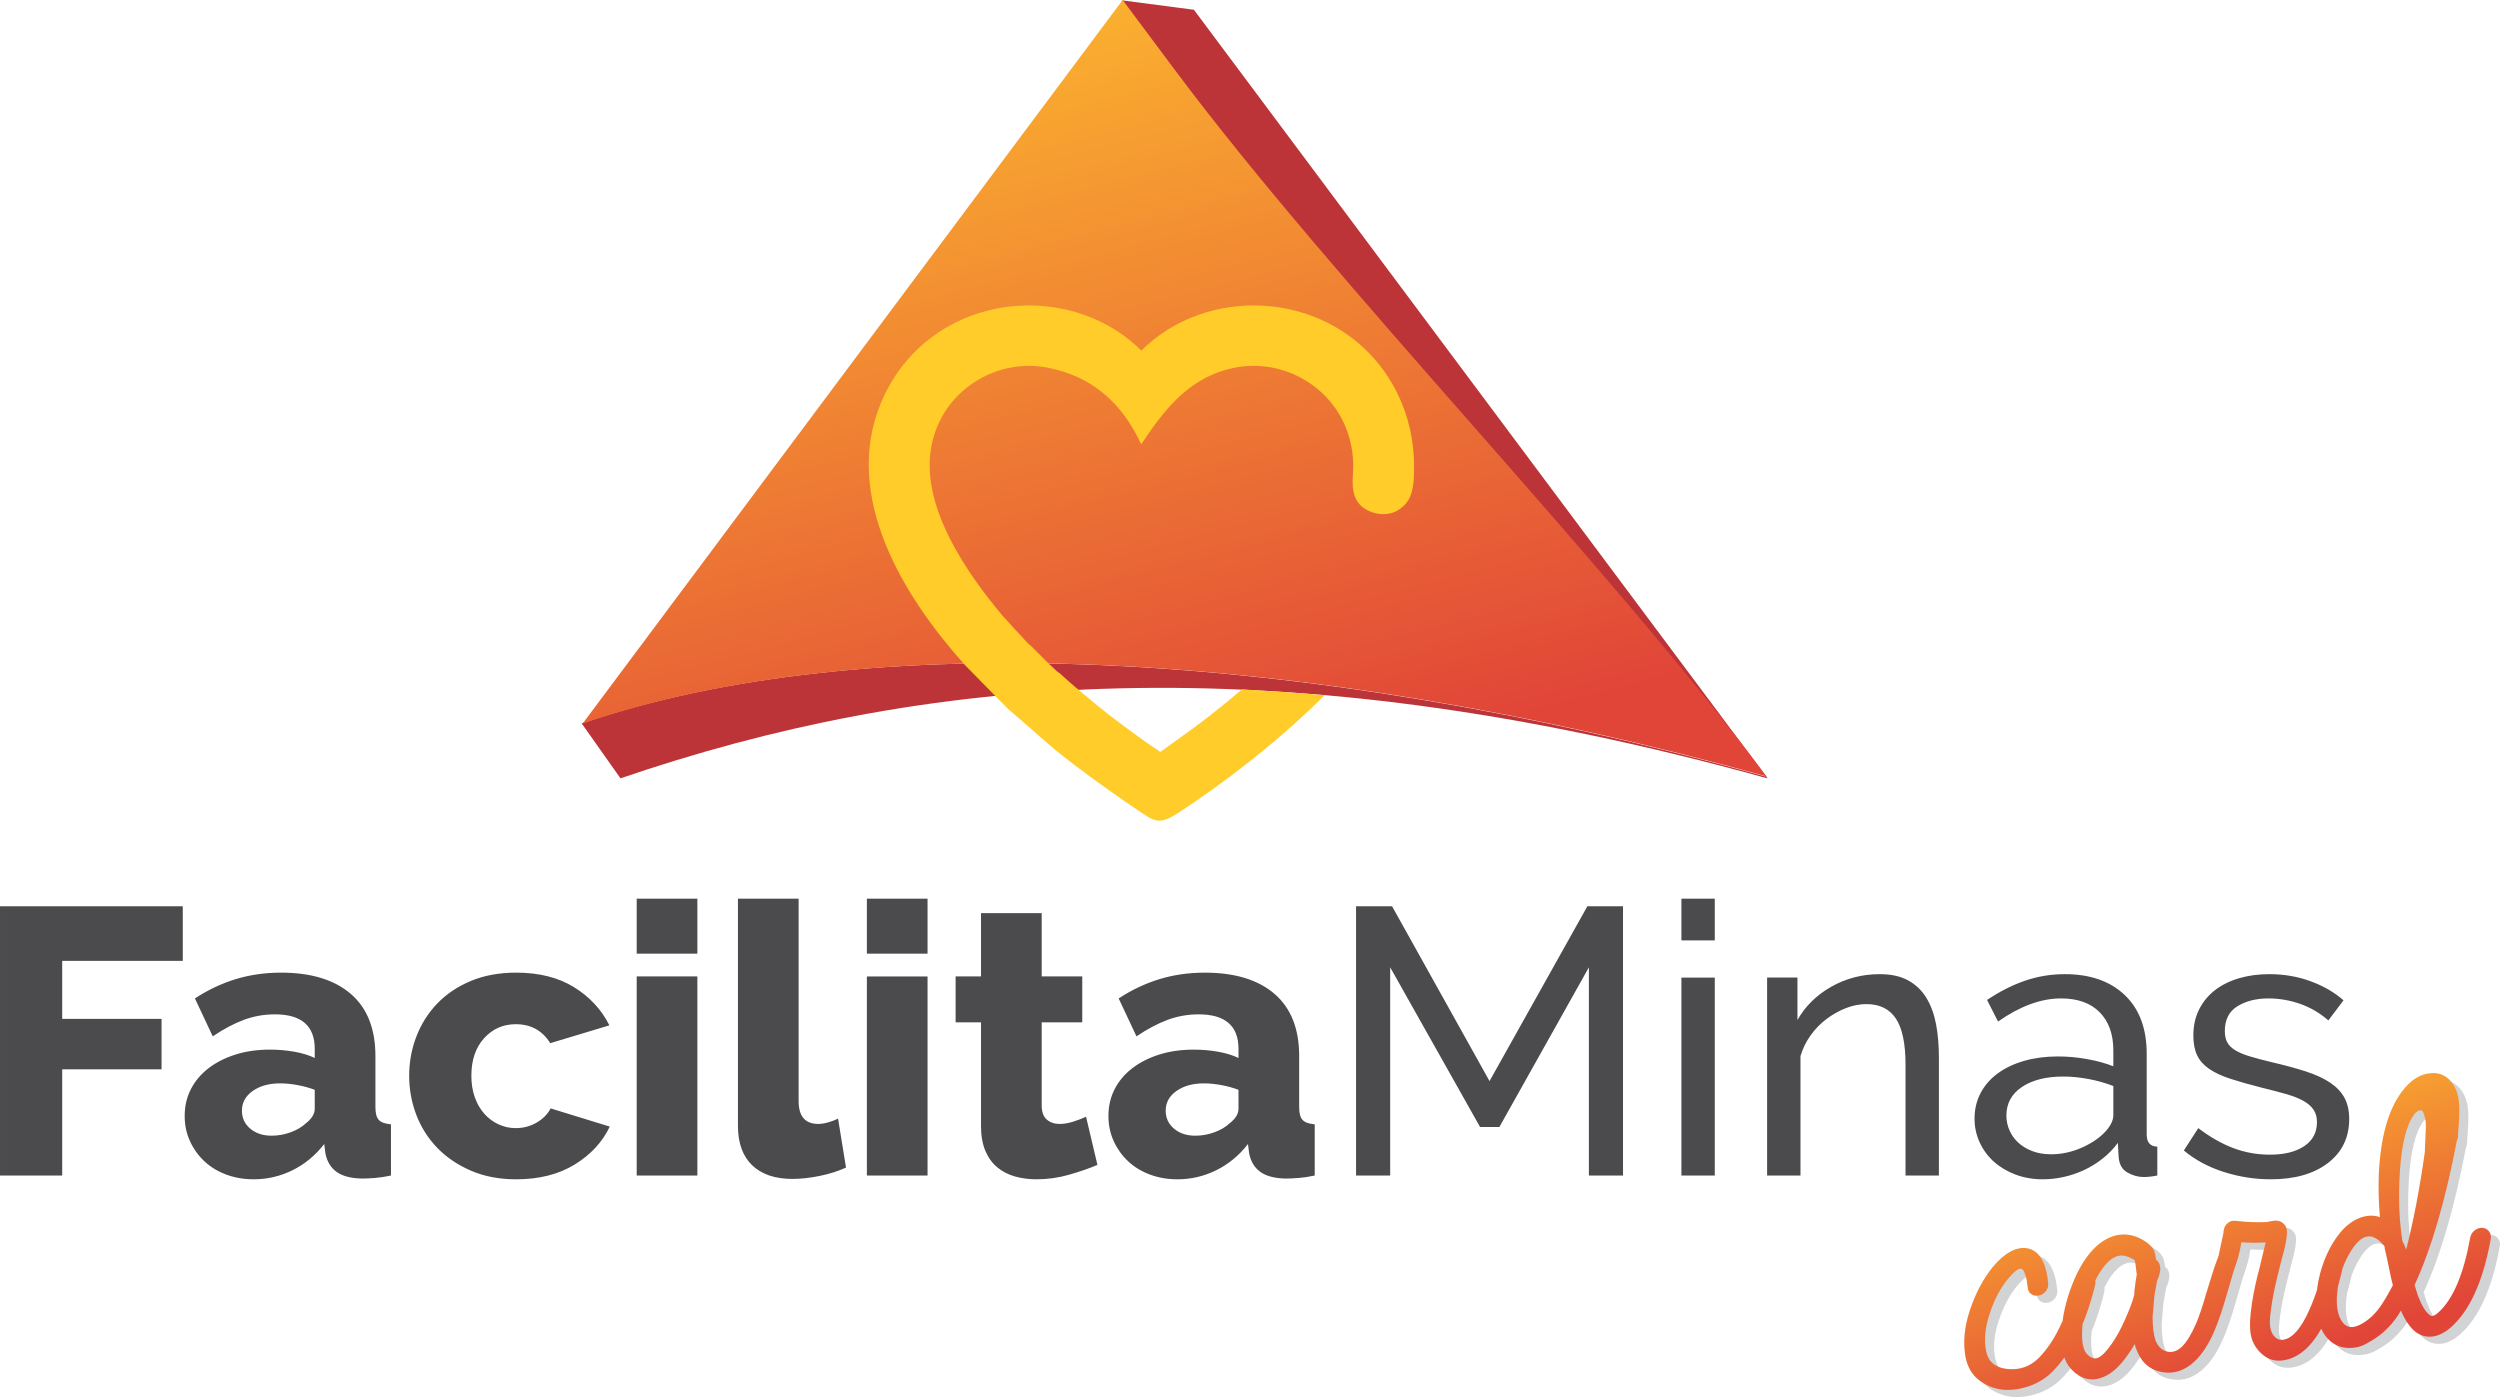<svg xmlns="http://www.w3.org/2000/svg" xmlns:xlink="http://www.w3.org/1999/xlink" xmlns:xodm="http://www.corel.com/coreldraw/odm/2003" xml:space="preserve" width="118.06mm" height="65.974mm" style="shape-rendering:geometricPrecision; text-rendering:geometricPrecision; image-rendering:optimizeQuality; fill-rule:evenodd; clip-rule:evenodd" viewBox="0 0 11766.49 6575.35">
 <defs>
  <style type="text/css">
   <![CDATA[
    .fil3 {fill:#FFCC29}
    .fil0 {fill:#BC3437}
    .fil4 {fill:#D2D3D5;fill-rule:nonzero}
    .fil2 {fill:#4B4B4D;fill-rule:nonzero}
    .fil1 {fill:url(#id0)}
    .fil5 {fill:url(#id1);fill-rule:nonzero}
   ]]>
  </style>
  <linearGradient id="id0" gradientUnits="userSpaceOnUse" x1="6007.66" y1="3668.27" x2="5049.28" y2="-13.88">
   <stop offset="0" style="stop-opacity:1; stop-color:#E14538"></stop>
   <stop offset="1" style="stop-opacity:1; stop-color:#FBB22F"></stop>
  </linearGradient>
  <linearGradient id="id1" gradientUnits="userSpaceOnUse" xlink:href="#id0" x1="10683.34" y1="6417.81" x2="10285.3" y2="5179.83">
  </linearGradient>
 </defs>
 <g id="Camada_x0020_1">
  <g id="_2341403797120">
   <path class="fil0" d="M2737.66 3404.68l182.25 258.05 -0.66 0.89c1400.95,-478.84 3057.34,-651.17 5400.02,0 -900,-1205.9 -1800.01,-2411.8 -2700.01,-3617.71l-0.01 0.02 -340.16 -44.56 240.51 322.25c766.55,1027.1 2022.22,2303.66 2788.78,3330.78 -2204.46,-612.74 -4252.12,-700.08 -5570.72,-249.71z"></path>
   <path class="fil1" d="M5283.93 0c80.5,107.88 161.03,215.76 241.52,323.61 766.55,1027.1 2022.22,2303.66 2788.79,3330.78 -2204.91,-612.87 -4252.96,-700.13 -5571.52,-249.43 847.07,-1134.99 1694.14,-2269.97 2541.22,-3404.96z"></path>
   <path class="fil2" d="M-0 5532.68l0 -1267.2 860.27 0 0 257.01 -567.56 0 0 273.07 467.62 0 0 237.37 -467.62 0 0 499.74 -292.71 0zm1194.03 17.85c-46.4,0 -89.54,-7.44 -129.4,-22.32 -39.87,-14.87 -74.07,-35.69 -102.63,-62.46 -28.55,-26.78 -51.17,-58.3 -67.82,-94.6 -16.66,-36.29 -24.99,-75.85 -24.99,-118.68 0,-46.4 9.82,-88.64 29.45,-126.72 19.62,-38.07 47.29,-70.79 82.99,-98.16 35.69,-27.37 77.93,-48.79 126.71,-64.25 48.79,-15.47 102.92,-23.2 162.41,-23.2 39.27,0 77.34,3.27 114.23,9.82 36.89,6.55 69.02,16.37 96.38,29.45l0 -42.84c0,-108.28 -62.46,-162.41 -187.4,-162.41 -51.16,0 -99.94,8.62 -146.35,25.87 -46.4,17.26 -95.19,43.14 -146.36,77.64l-83.88 -178.47c61.87,-40.46 126.13,-70.8 192.75,-91.02 66.64,-20.23 137.43,-30.35 212.4,-30.35 141.58,0 251.06,33.32 328.4,99.95 77.34,66.63 116.01,164.2 116.01,292.7l0 240.95c0,28.55 5.35,48.49 16.07,59.79 10.7,11.3 29.74,18.15 57.11,20.52l0 240.95c-27.37,5.95 -52.65,9.82 -75.86,11.6 -23.2,1.78 -43.72,2.68 -61.57,2.68 -52.35,-1.2 -92.21,-11.9 -119.58,-32.13 -27.37,-20.22 -44.62,-49.37 -51.76,-87.46l-5.36 -42.83c-41.64,53.54 -91.31,94.59 -149.03,123.15 -57.71,28.55 -118.68,42.84 -182.94,42.84zm83.89 -205.25c30.94,0 60.98,-5.35 90.13,-16.07 29.15,-10.7 53.25,-24.99 72.29,-42.84 27.37,-21.42 41.04,-44.02 41.04,-67.82l0 -89.24c-24.99,-9.52 -52.06,-16.95 -81.21,-22.31 -29.15,-5.35 -56.22,-8.03 -81.21,-8.03 -52.35,0 -95.48,11.9 -129.4,35.7 -33.91,23.79 -50.87,54.73 -50.87,92.81 0,34.5 13.1,62.76 39.27,84.78 26.18,22.01 59.49,33.02 99.95,33.02zm647.87 -282c0,-64.24 11.3,-125.83 33.91,-184.72 22.61,-58.9 55.33,-110.66 98.17,-155.28 42.84,-44.62 95.48,-80.02 157.95,-106.19 62.47,-26.17 133.56,-39.27 213.28,-39.27 108.28,0 199.3,22.9 273.07,68.72 73.77,45.81 129.1,105.6 165.98,179.37l-278.43 83.89c-36.89,-59.49 -91.02,-89.24 -162.41,-89.24 -59.49,0 -109.17,22.02 -149.03,66.04 -39.87,44.02 -59.79,102.92 -59.79,176.69 0,36.89 5.35,70.5 16.06,100.84 10.71,30.35 25.58,56.22 44.62,77.64 19.04,21.42 41.35,38.08 66.94,49.97 25.58,11.9 52.65,17.85 81.21,17.85 35.69,0 68.41,-8.62 98.16,-25.87 29.75,-17.25 51.76,-39.57 66.04,-66.94l278.43 85.67c-34.5,72.58 -89.54,132.08 -165.1,178.48 -75.56,46.4 -167.47,69.61 -275.74,69.61 -78.54,0 -149.03,-13.39 -211.5,-40.16 -62.47,-26.78 -115.41,-62.47 -158.85,-107.09 -43.42,-44.62 -76.44,-96.38 -99.06,-155.28 -22.6,-58.9 -33.91,-120.48 -33.91,-184.73zm1070.86 469.4l0 -937.01 285.57 0 0 937.01 -285.57 0zm0 -1044.1l0 -258.79 285.57 0 0 258.79 -285.57 0zm476.54 -258.79l285.57 0 0 953.08c0,71.39 30.94,107.08 92.81,107.08 13.09,0 28.26,-2.37 45.51,-7.14 17.25,-4.75 33.02,-10.7 47.3,-17.85l37.47 230.24c-35.69,16.66 -76.74,29.75 -123.15,39.27 -46.4,9.52 -89.24,14.28 -128.51,14.28 -82.09,0 -145.45,-21.42 -190.07,-64.25 -44.62,-42.84 -66.94,-104.71 -66.94,-185.62l0 -1069.09zm606.82 1302.9l0 -937.01 285.57 0 0 937.01 -285.57 0zm0 -1044.1l0 -258.79 285.57 0 0 258.79 -285.57 0zm1085.16 994.13c-39.27,16.65 -83.89,32.12 -133.86,46.4 -49.97,14.27 -101.14,21.42 -153.49,21.42 -35.69,0 -69.31,-4.47 -100.84,-13.39 -31.52,-8.93 -59.19,-23.2 -82.99,-42.84 -23.8,-19.63 -42.54,-45.52 -56.22,-77.64 -13.68,-32.12 -20.52,-70.79 -20.52,-116.01l0 -489.04 -119.58 0 0 -215.95 119.58 0 0 -298.06 285.56 0 0 298.06 190.98 0 0 215.95 -190.98 0 0 390.88c0,30.94 8.03,53.24 24.1,66.93 16.07,13.68 35.99,20.52 59.79,20.52 20.22,0 41.64,-3.57 64.25,-10.7 22.6,-7.14 42.84,-14.87 60.68,-23.2l53.55 226.67zm376.59 67.82c-46.4,0 -89.54,-7.44 -129.4,-22.32 -39.87,-14.87 -74.07,-35.69 -102.63,-62.46 -28.55,-26.78 -51.17,-58.3 -67.82,-94.6 -16.66,-36.29 -24.99,-75.85 -24.99,-118.68 0,-46.4 9.82,-88.64 29.45,-126.72 19.62,-38.07 47.29,-70.79 82.99,-98.16 35.69,-27.37 77.93,-48.79 126.71,-64.25 48.79,-15.47 102.92,-23.2 162.41,-23.2 39.27,0 77.34,3.27 114.23,9.82 36.89,6.55 69.02,16.37 96.38,29.45l0 -42.84c0,-108.28 -62.46,-162.41 -187.4,-162.41 -51.16,0 -99.94,8.62 -146.35,25.87 -46.4,17.26 -95.19,43.14 -146.36,77.64l-83.88 -178.47c61.87,-40.46 126.13,-70.8 192.75,-91.02 66.64,-20.23 137.43,-30.35 212.4,-30.35 141.58,0 251.06,33.32 328.4,99.95 77.34,66.63 116.01,164.2 116.01,292.7l0 240.95c0,28.55 5.35,48.49 16.07,59.79 10.7,11.3 29.74,18.15 57.11,20.52l0 240.95c-27.37,5.95 -52.65,9.82 -75.86,11.6 -23.2,1.78 -43.72,2.68 -61.57,2.68 -52.35,-1.2 -92.21,-11.9 -119.58,-32.13 -27.37,-20.22 -44.62,-49.37 -51.76,-87.46l-5.36 -42.83c-41.64,53.54 -91.31,94.59 -149.03,123.15 -57.71,28.55 -118.68,42.84 -182.94,42.84zm83.89 -205.25c30.94,0 60.98,-5.35 90.13,-16.07 29.15,-10.7 53.25,-24.99 72.29,-42.84 27.37,-21.42 41.04,-44.02 41.04,-67.82l0 -89.24c-24.99,-9.52 -52.06,-16.95 -81.21,-22.31 -29.15,-5.35 -56.22,-8.03 -81.21,-8.03 -52.35,0 -95.48,11.9 -129.4,35.7 -33.91,23.79 -50.87,54.73 -50.87,92.81 0,34.5 13.1,62.76 39.27,84.78 26.18,22.01 59.49,33.02 99.95,33.02zm1852.61 187.4l0 -979.85 -421.22 751.4 -91.02 0 -422.99 -751.4 0 979.85 -160.63 0 0 -1267.2 169.55 0 458.69 822.79 460.47 -822.79 167.78 0 0 1267.2 -160.63 0zm435.48 0l0 -931.66 157.06 0 0 931.66 -157.06 0zm0 -1106.56l0 -196.33 157.06 0 0 196.33 -157.06 0zm1211.88 1106.56l-157.06 0 0 -521.16c0,-99.94 -15.17,-172.53 -45.52,-217.74 -30.34,-45.22 -76.44,-67.82 -138.32,-67.82 -32.13,0 -64.25,6.25 -96.38,18.74 -32.13,12.5 -62.47,29.45 -91.02,50.87 -28.56,21.42 -53.55,47 -74.97,76.74 -21.42,29.75 -37.47,62.47 -48.19,98.16l0 562.21 -157.06 0 0 -931.66 142.79 0 0 199.9c36.89,-65.44 90.13,-117.79 159.73,-157.06 69.61,-39.27 145.46,-58.89 227.57,-58.89 53.54,0 98.16,9.82 133.85,29.44 35.7,19.63 64.25,47 85.67,82.1 21.42,35.1 36.59,76.44 45.52,124.04 8.92,47.59 13.39,99.36 13.39,155.28l0 556.85zm489.03 17.85c-46.4,0 -89.24,-7.44 -128.5,-22.32 -39.27,-14.87 -73.17,-35.1 -101.74,-60.68 -28.55,-25.58 -50.86,-55.92 -66.93,-91.02 -16.07,-35.1 -24.1,-72.29 -24.1,-111.56 0,-44.02 9.52,-84.18 28.56,-120.47 19.04,-36.3 46.11,-67.23 81.21,-92.82 35.1,-25.57 76.74,-45.21 124.93,-58.89 48.19,-13.68 100.84,-20.52 157.96,-20.52 45.21,0 91.01,4.16 137.43,12.49 46.4,8.33 87.45,19.63 123.15,33.92l0 -74.97c0,-76.14 -21.42,-135.94 -64.25,-179.37 -42.84,-43.43 -103.51,-65.14 -182.05,-65.14 -93.99,0 -192.75,36.29 -296.28,108.86l-51.76 -101.73c60.69,-40.45 120.77,-70.8 180.26,-91.02 59.49,-20.23 121.36,-30.34 185.62,-30.34 118.98,0 212.98,32.72 281.99,98.16 69.02,65.44 103.52,157.65 103.52,276.64l0 380.16c0,36.89 16.65,55.92 49.97,57.11l0 135.64c-11.9,2.38 -23.2,4.17 -33.92,5.35 -10.7,1.2 -20.82,1.78 -30.34,1.78 -26.17,0 -51.76,-7.14 -76.74,-21.42 -24.99,-14.27 -38.67,-38.67 -41.05,-73.17l-3.57 -66.04c-21.42,28.56 -45.82,53.55 -73.17,74.97 -27.37,21.42 -56.52,39.26 -87.46,53.54 -30.94,14.28 -62.77,24.99 -95.49,32.12 -32.72,7.15 -65.14,10.71 -97.27,10.71zm39.27 -117.79c49.97,0 98.76,-10.71 146.35,-32.13 47.6,-21.42 85.08,-47.59 112.44,-78.53 22.61,-26.18 33.92,-50.57 33.92,-73.17l0 -137.43c-36.89,-14.28 -75.86,-25.29 -116.91,-33.02 -41.05,-7.73 -80.61,-11.6 -118.68,-11.6 -80.92,0 -145.76,16.36 -194.55,49.08 -48.79,32.72 -73.17,77.64 -73.17,134.76 0,23.79 4.75,46.7 14.28,68.71 9.52,22.02 23.2,41.35 41.04,58.01 17.85,16.66 39.87,30.05 66.04,40.16 26.18,10.12 55.92,15.18 89.24,15.18zm1033.39 117.79c-74.96,0 -148.73,-11.6 -221.32,-34.8 -72.58,-23.2 -135.05,-56.82 -187.4,-100.84l67.82 -105.31c54.74,41.65 109.46,72.89 164.2,93.71 54.74,20.82 112.44,31.24 173.13,31.24 67.82,0 121.66,-13.39 161.52,-40.17 39.87,-26.77 59.79,-64.54 59.79,-113.33 0,-22.6 -5.35,-41.94 -16.06,-58.01 -10.71,-16.07 -26.78,-30.05 -48.19,-41.94 -21.42,-11.9 -48.79,-22.61 -82.1,-32.13 -33.32,-9.52 -71.99,-19.63 -116.01,-30.34 -55.92,-14.28 -104.11,-27.97 -144.56,-41.05 -40.46,-13.09 -73.77,-28.55 -99.95,-46.4 -26.17,-17.85 -45.21,-39.27 -57.11,-64.25 -11.9,-24.99 -17.85,-55.92 -17.85,-92.81 0,-46.4 9.22,-87.75 27.67,-124.04 18.44,-36.29 43.72,-66.63 75.85,-91.02 32.13,-24.39 69.91,-42.84 113.34,-55.32 43.42,-12.5 90.13,-18.74 140.11,-18.74 70.19,0 135.63,11.3 196.32,33.91 60.69,22.6 111.84,52.35 153.49,89.24l-71.39 94.59c-39.27,-34.5 -83.29,-60.39 -132.08,-77.64 -48.79,-17.25 -98.76,-25.87 -149.93,-25.87 -57.11,0 -105.6,12.19 -145.46,36.59 -39.86,24.39 -59.79,63.36 -59.79,116.9 0,21.42 3.87,39.27 11.6,53.55 7.73,14.27 20.53,26.77 38.38,37.47 17.84,10.71 40.75,20.23 68.71,28.56 27.97,8.32 61.57,17.25 100.84,26.77 61.87,14.27 115.71,28.85 161.53,43.72 45.81,14.87 83.88,32.42 114.23,52.65 30.34,20.22 52.94,44.02 67.81,71.39 14.88,27.37 22.32,60.69 22.32,99.94 0,86.87 -33.32,155.88 -99.94,207.03 -66.64,51.17 -156.47,76.75 -269.51,76.75z"></path>
   <path class="fil3" d="M4959.72 1737c-263.71,-69.08 -545.01,106.47 -580.45,391.87 -17.01,135.33 25.65,276.88 93.39,409.87 67.72,133.06 160.81,257.58 245.27,358.34 39.18,43.56 78.95,86.91 119.02,129.68 22.19,18.58 43.51,41.27 64.55,62.39 26.01,26.7 53.05,52.56 80.8,77.81l0 -3.1c61.94,57.5 127.45,111.77 192.63,165.19 8.33,6.83 24.3,19.43 44.65,35.25l0.54 0.43 0.62 0.47c68.27,52.24 175,131.85 221.47,160.46 24.16,14.95 10.88,19.01 37.38,0.2 39.36,-27.88 126.27,-90.66 136.46,-98.24 51.07,-37.94 101.81,-77.32 150.67,-117.16 27.17,-22.15 53.29,-44.01 78.92,-65.88 130.65,8.93 257.68,15.49 388.55,27.98 -224.99,224.1 -481.39,418.15 -689,553.68 -91.97,60.05 -113.16,38.65 -191.84,-14.02 -47.84,-32.01 -104.53,-71.5 -162.05,-113.07l-2.74 -1.96c-82.06,-58.5 -166.34,-121.61 -230,-174.4 -72.36,-62.65 -144.96,-126.08 -217.32,-189.23 -66.01,-67.01 -132.57,-134.82 -198.56,-202.1 -144.39,-160.62 -289.93,-359.11 -375.82,-572.82 -85.9,-213.73 -113.01,-442.92 -19.62,-664.89 119.92,-284.86 379.03,-437.76 646.18,-454.49 208.64,-13.09 422.22,56.34 578.25,210.69 156.04,-154.35 369.6,-223.78 578.24,-210.69 267.17,16.73 526.28,169.63 646.16,454.49 46.48,110.49 63.83,227.74 58.69,346.72 -3.21,74.55 -16.84,123.55 -73.21,159.88 -61.55,39.96 -154.86,14.3 -189.98,-35.78 -32.51,-46.45 -25.16,-99.72 -22.99,-159.23 1.98,-55.09 -6.2,-108.61 -23.17,-161.56 -74.93,-234.08 -325.42,-368.72 -561.76,-306.78 -204.33,51.03 -316.96,212.26 -412.61,354.34 -69.11,-149.61 -188.14,-301.71 -411.3,-354.34z"></path>
   <path class="fil4" d="M9586.15 6092.5c-2.39,-23.61 -5.98,-42.91 -10.75,-57.88 -4.78,-14.96 -8.96,-23.43 -12.55,-25.39l-7.17 -4.53c-13.15,-2.02 -34.06,14.18 -62.74,48.65 -35.84,43.67 -64.52,98.44 -86.03,164.32 -21.51,64.68 -26.88,123.27 -16.13,175.77 9.56,49.05 42.42,76.82 98.58,83.33 58.54,6.22 108.14,-10.99 148.76,-51.66 74.08,-74.48 131.44,-192.99 172.06,-355.52 3.59,-13.56 11.05,-24.31 22.4,-32.23 11.35,-7.9 23.6,-10.85 36.75,-8.82 13.15,2.02 23,8.33 29.57,18.91 6.58,10.57 8.07,22.65 4.48,36.21 -45.41,182.22 -112.32,317.39 -200.75,405.52 -31.07,31.16 -67.81,54.02 -110.23,68.6 -42.42,14.58 -83.94,20.08 -124.56,16.52 -43.02,-5.66 -80.36,-20.96 -112.02,-45.89 -31.66,-24.95 -52.27,-60.14 -61.83,-105.61 -13.15,-68.95 -6.28,-143.55 20.61,-223.8 26.88,-80.25 63.03,-148.15 108.44,-203.71 54.97,-65.05 108.14,-94.04 159.51,-86.98 57.36,9.94 90.82,65.13 100.37,165.57 1.2,12.99 -2.39,25.07 -10.75,36.21 -8.36,11.15 -19.41,18.14 -33.16,20.96 -13.74,2.82 -25.69,0.65 -35.85,-6.52 -10.16,-7.16 -15.83,-17.84 -17.02,-32.04zm604.02 -128.8c1.2,-0.15 2.39,0.31 3.59,1.37 9.56,8.43 14.93,19.74 16.13,33.95 1.2,10.6 -0.6,23.37 -5.37,38.26 0,2.39 -2.99,9.92 -8.96,22.57l-1.79 9.18c-7.18,39.08 -10.75,59.22 -10.75,60.42 -2.39,20.59 -4.19,41.11 -5.38,61.58 -2.39,22.98 -3.58,36.26 -3.58,39.85 0,47.8 4.77,85.46 14.33,113.01 13.15,30.72 32.86,48.1 59.15,52.15 23.9,3.15 46.01,-5.44 66.32,-25.76 21.51,-21.67 43.02,-57.08 64.52,-106.21 15.53,-36.49 31.66,-84.41 48.39,-143.74 22.7,-74.38 35.25,-114.7 37.64,-120.95 4.78,-13.71 13.15,-23.96 25.1,-30.75 11.95,-6.8 24.2,-8.54 36.74,-5.24 12.55,3.29 21.51,10.59 26.89,21.91 5.37,11.31 5.67,23.23 0.9,35.74 -1.2,4.93 -12.55,43.9 -34.06,116.96 -17.92,61.85 -35.85,114.17 -53.77,156.91 -26.29,61.66 -56.16,108.8 -89.62,141.44 -46.6,46.14 -97.98,64.76 -154.14,55.88 -59.74,-9.67 -100.97,-44.82 -123.67,-105.47 -3.58,-7.94 -6.57,-17.15 -8.96,-27.62 -9.56,17.86 -19.71,34 -30.47,48.41 -37.05,54.57 -75.88,90.24 -116.5,106.99 -56.16,23.37 -106.94,10.85 -152.35,-37.54 -33.46,-35.48 -48.4,-94.04 -44.81,-175.73 3.58,-69.72 19.71,-142.13 48.39,-217.21 31.08,-81.35 69.91,-143.3 116.51,-185.86 63.33,-55.28 129.05,-68.44 197.16,-39.45 38.23,18.18 62.73,38.59 73.48,61.2 3.59,10.33 6.57,23.12 8.96,38.38l0 5.37zm-91.41 62.79c-1.19,-8.22 -2.98,-22.94 -5.37,-44.17 -1.2,-8.23 -2.39,-13.45 -3.59,-15.71 1.2,-2.53 -8.36,-7.97 -28.67,-16.33 -31.07,-14.24 -61.53,-8.26 -91.41,17.98 -33.46,30.25 -62.13,77.25 -86.03,141.02 -25.1,62.72 -38.83,124.68 -41.22,185.91 -2.39,56.45 5.37,93.77 23.3,111.95 17.92,18.19 34.65,23.98 50.18,17.36 19.12,-8.23 41.22,-30.57 66.32,-67 22.7,-32.55 43.61,-70.87 62.73,-114.95 19.13,-42.89 32.26,-77.3 39.44,-103.24 1.2,-4.92 2.39,-9.25 3.58,-12.98l0 -12.54c3.59,-31.49 7.18,-57.01 10.75,-76.55 0,-3.59 0.6,-6.65 1.79,-9.18 0,-1.2 -0.6,-1.71 -1.79,-1.57zm466.02 -246.9c50.18,6.01 99.77,7.91 148.76,5.7l1.79 -0.21c2.39,-1.48 7.76,-2.71 16.13,-3.7 28.68,-6.99 50.19,-1.16 64.52,17.46 7.18,8.71 10.75,20.23 10.75,34.57 0,5.97 -0.6,13.8 -1.78,23.5 -1.2,10.89 -4.19,27.39 -8.97,49.46l-17.92 68.43c-8.36,32.06 -14.34,56.07 -17.92,72.02 -14.34,60.25 -23.9,109.78 -28.68,148.58 -7.17,47.45 -7.17,80.91 0,100.37 4.78,14.97 12.55,26.59 23.3,34.88 10.75,8.28 22.7,11.05 35.85,8.3 43.02,-7.47 83.64,-54.7 121.88,-141.67 29.87,-66.87 53.77,-143.17 71.69,-228.94 1.2,-13.29 7.46,-24.48 18.82,-33.59 11.35,-9.11 23,-12.88 34.95,-11.3 11.95,1.56 21.81,7.57 29.58,18.01 7.76,10.43 9.86,21.84 6.27,34.22 -19.12,94.25 -44.81,178.55 -77.07,252.86 -53.77,123.47 -121.28,192.39 -202.53,206.79 -37.05,6.77 -69.31,-0.48 -96.79,-21.71 -27.48,-21.25 -46.29,-47.71 -56.45,-79.36 -10.16,-31.66 -11.05,-78.45 -2.69,-140.38 4.77,-42.39 14.93,-95.57 30.47,-159.53 4.78,-16.11 10.75,-40.12 17.92,-72.03l16.14 -66.43 3.59 -14.77c-39.44,2.27 -77.67,2.02 -114.71,-0.76l-7.17 40.27c-3.59,15.96 -6.58,27.66 -8.96,35.11 -1.2,4.91 -2.99,10.51 -5.38,16.76l-12.55 37.33c-5.97,16.25 -12.55,33.15 -19.71,50.73 -4.78,13.7 -12.85,23.92 -24.2,30.64 -11.35,6.73 -23,8.4 -34.95,5.03 -11.94,-3.37 -20.61,-10.71 -25.98,-22.03 -5.38,-11.31 -5.68,-23.22 -0.9,-35.73 5.97,-18.64 11.65,-35.73 17.02,-51.31 5.38,-15.58 9.26,-26.19 11.65,-31.84 2.39,-5.67 4.19,-10.95 5.38,-15.88 1.2,-4.91 2.98,-14.09 5.37,-27.52l14.34 -66.22c0,-2.39 0.6,-4.85 1.79,-7.4 0,-5.97 0.6,-11.42 1.79,-16.34 2.38,-13.42 8.96,-24.36 19.71,-32.8 10.75,-8.44 22.7,-11.65 35.85,-9.62zm740.23 303.16c-5.98,-22 -11.35,-45.85 -16.14,-71.57 -13.15,-62.97 -20.31,-95.58 -21.51,-97.83 -1.2,-4.63 -1.79,-9.34 -1.79,-14.11 -27.48,-33.8 -53.77,-49.2 -78.87,-46.23 -28.67,3.39 -57.35,30.07 -86.03,80.07 -32.26,56.38 -51.38,117.2 -57.35,182.43 -7.18,65.37 1.78,113.31 26.88,143.8 19.12,24.02 46.6,26.75 82.45,8.17 38.23,-20.06 71.09,-50.83 98.58,-92.32 17.92,-27.21 35.84,-58.02 53.77,-92.4zm44.81 -207.82c5.97,10.05 11.35,21.96 16.13,35.72 0,1.2 0.6,2.32 1.79,3.38 33.46,-129.42 62.73,-282.25 87.83,-458.47 0,-3.59 0,-6.57 0,-8.96 0,-7.17 0.6,-20.38 1.79,-39.66 1.2,-19.26 1.79,-33.66 1.79,-43.22 2.38,-32.54 1.19,-56.29 -3.59,-71.26 -4.78,-23.34 -11.95,-34.44 -21.51,-33.31 -13.15,0.36 -26.89,13.34 -41.22,38.93 -33.46,60.12 -52.58,160.36 -57.36,300.73 -3.59,100.79 1.2,192.84 14.34,276.12zm-105.75 -112.96c-5.97,-67.39 -7.76,-134.7 -5.37,-201.89 8.36,-173.06 44.21,-302.17 107.54,-387.33 41.82,-56.32 88.42,-85.73 139.8,-88.22 28.67,-2.19 53.47,5.02 74.38,21.67 20.91,16.64 36.75,40.46 47.5,71.46 8.36,26.48 11.35,62.58 8.96,108.27 0,10.75 -0.9,26.99 -2.69,48.71 -1.78,21.72 -2.68,37.36 -2.68,46.92 0,5.98 -1.79,12.76 -5.38,20.35 -53.77,282.38 -120.09,508.89 -198.95,679.53l14.34 46.7c17.92,48.06 36.45,79.32 55.56,93.8 4.77,4.22 9.56,6.04 14.34,5.47 7.17,-0.85 16.13,-6.09 26.88,-15.73 69.31,-61.96 119.49,-179.63 150.55,-352.97 2.39,-13.42 9.27,-24.7 20.61,-33.8 11.35,-9.12 23.6,-13.25 36.75,-12.42 13.15,0.84 23.6,6.48 31.36,16.9 7.77,10.43 10.45,22.35 8.07,35.79 -35.85,197.82 -97.99,336.01 -186.4,414.57 -29.88,26.23 -59.15,41.05 -87.83,44.44 -28.68,3.4 -54.97,-3.65 -78.87,-21.14 -26.29,-20.79 -49.59,-54.47 -69.91,-101.06l-12.55 21.2c-38.23,57.09 -85.43,100.32 -141.59,129.66 -29.87,19.07 -63.63,27.24 -101.26,24.53 -37.64,-2.72 -69.61,-19.85 -95.9,-51.4 -38.23,-48.05 -53.17,-117.97 -44.81,-209.78 8.37,-81.05 32.27,-156.17 71.7,-225.35 47.8,-80.93 103.95,-125.82 168.47,-134.64 19.13,-2.26 38.24,-0.34 57.36,5.76z"></path>
   <path class="fil5" d="M9543.47 6058.89c-2.39,-23.61 -5.98,-42.91 -10.75,-57.88 -4.78,-14.96 -8.96,-23.43 -12.55,-25.39l-7.17 -4.53c-13.15,-2.02 -34.06,14.18 -62.74,48.65 -35.84,43.67 -64.52,98.44 -86.03,164.32 -21.51,64.68 -26.88,123.27 -16.13,175.77 9.56,49.05 42.42,76.82 98.58,83.33 58.54,6.22 108.14,-11 148.76,-51.66 74.08,-74.48 131.44,-192.99 172.06,-355.52 3.59,-13.56 11.05,-24.31 22.4,-32.23 11.35,-7.9 23.6,-10.85 36.75,-8.82 13.15,2.02 23,8.33 29.57,18.91 6.58,10.57 8.07,22.64 4.48,36.21 -45.41,182.22 -112.32,317.39 -200.75,405.52 -31.07,31.16 -67.81,54.02 -110.23,68.6 -42.42,14.58 -83.94,20.08 -124.56,16.52 -43.02,-5.66 -80.36,-20.96 -112.02,-45.89 -31.66,-24.95 -52.27,-60.14 -61.83,-105.62 -13.15,-68.95 -6.28,-143.54 20.61,-223.79 26.88,-80.25 63.03,-148.15 108.44,-203.71 54.97,-65.05 108.14,-94.05 159.51,-86.98 57.36,9.94 90.82,65.13 100.37,165.56 1.2,13 -2.39,25.08 -10.75,36.22 -8.36,11.15 -19.41,18.14 -33.16,20.96 -13.74,2.82 -25.69,0.65 -35.85,-6.52 -10.16,-7.16 -15.83,-17.84 -17.02,-32.04zm604.02 -128.81c1.2,-0.14 2.39,0.32 3.59,1.38 9.56,8.42 14.93,19.74 16.13,33.95 1.2,10.6 -0.6,23.37 -5.37,38.26 0,2.39 -2.99,9.92 -8.96,22.57l-1.79 9.18c-7.18,39.08 -10.75,59.22 -10.75,60.42 -2.39,20.59 -4.19,41.11 -5.38,61.57 -2.39,22.99 -3.58,36.27 -3.58,39.86 0,47.8 4.77,85.46 14.33,113.01 13.15,30.72 32.86,48.1 59.15,52.15 23.9,3.15 46.01,-5.44 66.32,-25.76 21.51,-21.68 43.02,-57.08 64.52,-106.21 15.53,-36.49 31.66,-84.41 48.39,-143.74 22.7,-74.38 35.25,-114.7 37.64,-120.95 4.78,-13.71 13.15,-23.96 25.1,-30.75 11.95,-6.8 24.2,-8.54 36.74,-5.24 12.55,3.29 21.51,10.59 26.89,21.91 5.37,11.31 5.67,23.23 0.9,35.74 -1.2,4.92 -12.55,43.9 -34.06,116.95 -17.92,61.86 -35.85,114.18 -53.77,156.92 -26.29,61.66 -56.16,108.8 -89.62,141.44 -46.6,46.14 -97.98,64.76 -154.14,55.88 -59.74,-9.67 -100.97,-44.82 -123.67,-105.47 -3.58,-7.94 -6.57,-17.15 -8.96,-27.62 -9.56,17.86 -19.71,34 -30.47,48.41 -37.05,54.57 -75.88,90.24 -116.5,106.99 -56.16,23.37 -106.94,10.85 -152.35,-37.54 -33.46,-35.48 -48.4,-94.05 -44.81,-175.73 3.58,-69.73 19.71,-142.13 48.39,-217.21 31.08,-81.35 69.91,-143.3 116.51,-185.86 63.33,-55.28 129.05,-68.44 197.16,-39.45 38.23,18.18 62.73,38.58 73.48,61.2 3.59,10.33 6.57,23.12 8.96,38.37l0 5.37zm-91.41 62.8c-1.19,-8.23 -2.98,-22.94 -5.37,-44.17 -1.2,-8.23 -2.39,-13.45 -3.59,-15.71 1.2,-2.53 -8.36,-7.97 -28.67,-16.33 -31.07,-14.24 -61.53,-8.26 -91.41,17.98 -33.46,30.25 -62.13,77.25 -86.03,141.02 -25.1,62.72 -38.83,124.68 -41.22,185.91 -2.39,56.45 5.37,93.76 23.3,111.95 17.92,18.19 34.65,23.98 50.18,17.36 19.12,-8.23 41.22,-30.57 66.32,-67 22.7,-32.55 43.61,-70.88 62.73,-114.95 19.13,-42.89 32.26,-77.3 39.44,-103.25 1.2,-4.91 2.39,-9.24 3.58,-12.97l0 -12.54c3.59,-31.5 7.18,-57.01 10.75,-76.55 0,-3.59 0.6,-6.65 1.79,-9.18 0,-1.2 -0.6,-1.71 -1.79,-1.57zm466.02 -246.9c50.18,6.01 99.77,7.91 148.76,5.7l1.79 -0.21c2.39,-1.49 7.76,-2.71 16.13,-3.71 28.68,-6.98 50.19,-1.15 64.52,17.47 7.18,8.7 10.75,20.23 10.75,34.57 0,5.97 -0.6,13.8 -1.78,23.5 -1.2,10.89 -4.19,27.39 -8.97,49.46l-17.92 68.43c-8.36,32.06 -14.34,56.07 -17.92,72.02 -14.34,60.25 -23.9,109.78 -28.68,148.57 -7.17,47.45 -7.17,80.91 0,100.37 4.78,14.98 12.55,26.6 23.3,34.89 10.75,8.28 22.7,11.04 35.85,8.29 43.02,-7.46 83.64,-54.69 121.88,-141.66 29.87,-66.87 53.77,-143.17 71.69,-228.94 1.2,-13.29 7.46,-24.49 18.82,-33.59 11.35,-9.11 23,-12.88 34.95,-11.3 11.95,1.56 21.81,7.57 29.58,18.01 7.76,10.43 9.86,21.84 6.27,34.21 -19.12,94.26 -44.81,178.56 -77.07,252.87 -53.77,123.47 -121.28,192.39 -202.53,206.79 -37.05,6.76 -69.31,-0.48 -96.79,-21.71 -27.48,-21.25 -46.29,-47.71 -56.45,-79.36 -10.16,-31.66 -11.05,-78.45 -2.69,-140.38 4.77,-42.39 14.93,-95.57 30.47,-159.53 4.78,-16.11 10.75,-40.12 17.92,-72.03l16.14 -66.43 3.59 -14.77c-39.44,2.27 -77.67,2.02 -114.71,-0.76l-7.17 40.27c-3.59,15.96 -6.58,27.66 -8.96,35.11 -1.2,4.91 -2.99,10.5 -5.38,16.76l-12.55 37.33c-5.97,16.25 -12.55,33.15 -19.71,50.73 -4.78,13.7 -12.85,23.92 -24.2,30.64 -11.35,6.73 -23,8.4 -34.95,5.03 -11.94,-3.38 -20.61,-10.71 -25.98,-22.03 -5.38,-11.31 -5.68,-23.22 -0.9,-35.73 5.97,-18.64 11.65,-35.73 17.02,-51.31 5.38,-15.58 9.26,-26.19 11.65,-31.85 2.39,-5.66 4.19,-10.94 5.38,-15.87 1.2,-4.92 2.98,-14.09 5.37,-27.52l14.34 -66.22c0,-2.39 0.6,-4.85 1.79,-7.4 0,-5.97 0.6,-11.42 1.79,-16.34 2.38,-13.42 8.96,-24.36 19.71,-32.8 10.75,-8.45 22.7,-11.65 35.85,-9.62zm740.23 303.16c-5.98,-22 -11.35,-45.85 -16.14,-71.57 -13.15,-62.97 -20.31,-95.58 -21.51,-97.83 -1.2,-4.63 -1.79,-9.35 -1.79,-14.12 -27.48,-33.79 -53.77,-49.19 -78.87,-46.23 -28.67,3.4 -57.35,30.08 -86.03,80.07 -32.26,56.39 -51.38,117.21 -57.35,182.44 -7.18,65.37 1.78,113.31 26.88,143.8 19.12,24.02 46.6,26.75 82.45,8.16 38.23,-20.05 71.09,-50.82 98.58,-92.31 17.92,-27.21 35.84,-58.02 53.77,-92.4zm44.81 -207.82c5.97,10.05 11.35,21.96 16.13,35.72 0,1.2 0.6,2.32 1.79,3.38 33.46,-129.42 62.73,-282.25 87.83,-458.47 0,-3.59 0,-6.57 0,-8.96 0,-7.17 0.6,-20.39 1.79,-39.66 1.2,-19.26 1.79,-33.66 1.79,-43.22 2.38,-32.54 1.19,-56.29 -3.59,-71.26 -4.78,-23.34 -11.95,-34.44 -21.51,-33.31 -13.15,0.36 -26.89,13.34 -41.22,38.93 -33.46,60.12 -52.58,160.36 -57.36,300.73 -3.59,100.79 1.2,192.84 14.34,276.12zm-105.75 -112.96c-5.97,-67.39 -7.76,-134.7 -5.37,-201.9 8.36,-173.05 44.21,-302.16 107.54,-387.32 41.82,-56.32 88.42,-85.73 139.8,-88.22 28.67,-2.19 53.47,5.02 74.38,21.67 20.91,16.64 36.75,40.46 47.5,71.45 8.36,26.49 11.35,62.59 8.96,108.28 0,10.75 -0.9,26.99 -2.69,48.71 -1.78,21.72 -2.68,37.36 -2.68,46.92 0,5.98 -1.79,12.76 -5.38,20.35 -53.77,282.38 -120.09,508.89 -198.95,679.53l14.34 46.7c17.92,48.06 36.45,79.32 55.56,93.8 4.77,4.22 9.56,6.04 14.34,5.47 7.17,-0.85 16.13,-6.09 26.88,-15.73 69.31,-61.96 119.49,-179.63 150.55,-352.97 2.39,-13.42 9.27,-24.7 20.61,-33.8 11.35,-9.12 23.6,-13.25 36.75,-12.42 13.15,0.84 23.6,6.47 31.36,16.9 7.77,10.43 10.45,22.35 8.07,35.78 -35.85,197.83 -97.99,336.01 -186.4,414.58 -29.88,26.23 -59.15,41.05 -87.83,44.44 -28.68,3.4 -54.97,-3.66 -78.87,-21.14 -26.29,-20.79 -49.59,-54.47 -69.91,-101.06l-12.55 21.2c-38.23,57.09 -85.43,100.32 -141.59,129.66 -29.87,19.07 -63.63,27.24 -101.26,24.53 -37.64,-2.72 -69.61,-19.85 -95.9,-51.4 -38.23,-48.05 -53.17,-117.97 -44.81,-209.78 8.37,-81.06 32.27,-156.17 71.7,-225.35 47.8,-80.93 103.95,-125.82 168.47,-134.65 19.13,-2.26 38.24,-0.33 57.36,5.77z"></path>
  </g>
 </g>
</svg>